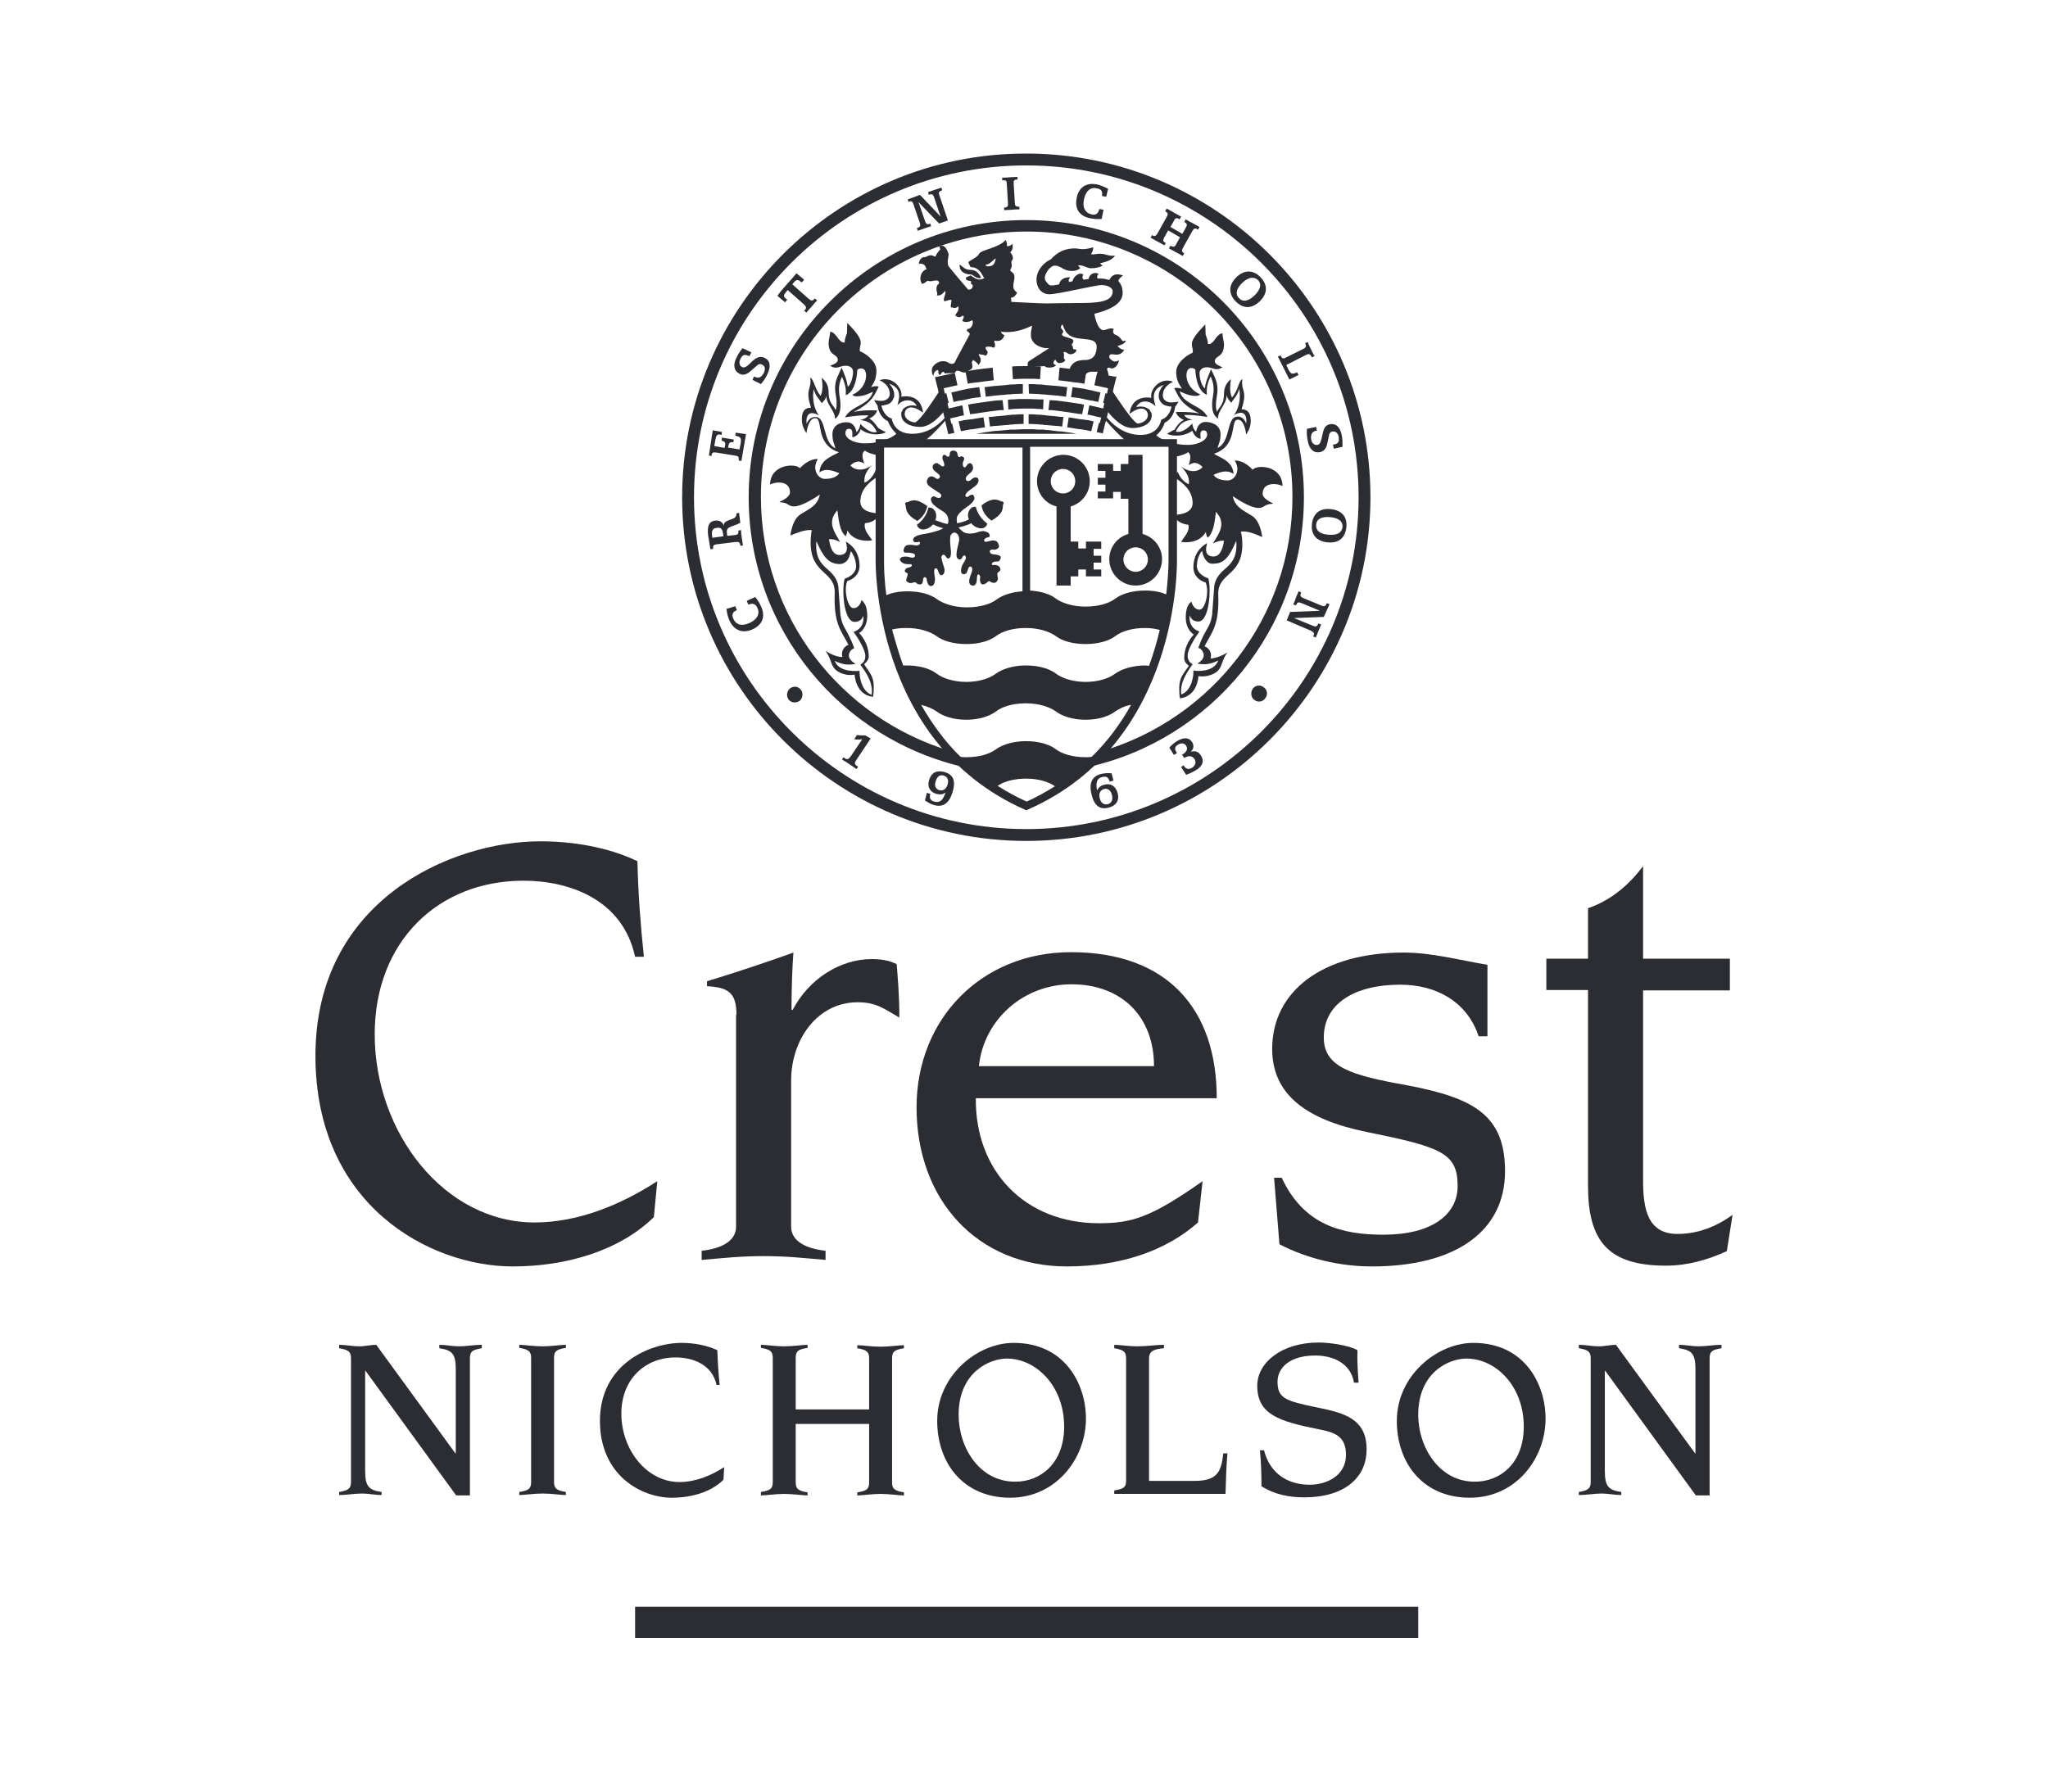 <?xml version="1.0" encoding="UTF-8"?> <svg xmlns="http://www.w3.org/2000/svg" xmlns:xlink="http://www.w3.org/1999/xlink" width="160px" height="140px" viewBox="0 0 160 140" version="1.1"><title>crest_nicholson</title><g id="crest_nicholson" stroke="none" stroke-width="1" fill="none" fill-rule="evenodd"><g id="crest-nicholson-vector-logo-2-(1)" transform="translate(24.644, 12)" fill="#2B2D32" fill-rule="nonzero"><g id="Group" transform="translate(0, 0)"><path d="M26.438,83.109 C23.78,85.708 19.657,86.963 15.415,86.963 C8.932,86.963 8.49063908e-15,82.183 8.49063908e-15,70.502 C8.49063908e-15,58.373 10.575,53.743 17.566,53.743 C20.105,53.743 22.853,54.191 25.154,55.296 C25.213,57.776 25.393,60.285 25.662,62.765 L24.974,62.765 C23.989,58.224 19.747,56.82 16.251,56.82 C9.619,56.82 4.63,61.54 4.63,68.829 C4.63,76.507 10.067,83.527 17.118,83.527 C20.553,83.527 23.899,82.123 26.707,80.301 L26.438,83.109 Z" id="Path"></path><path d="M32.891,67.306 C32.891,65.603 32.294,65.155 30.591,65.065 L30.591,64.677 C32.772,64.02 35.52,63.094 37.342,62.436 C37.253,63.542 37.193,65.244 37.193,66.917 L37.282,66.917 C38.567,64.468 41.017,62.944 43.466,62.944 C44.452,62.944 45.02,63.153 45.408,63.333 C45.498,64.438 45.617,65.782 45.617,67.515 C44.422,66.828 43.825,66.32 42.361,66.32 C39.224,66.32 37.163,69.218 37.163,72.444 L37.163,83.856 C37.163,85.051 38.448,85.588 39.852,85.738 L39.852,86.455 C38.149,86.305 36.804,86.156 35.012,86.156 C33.22,86.156 31.875,86.305 30.173,86.455 L30.173,85.738 C31.577,85.588 32.861,85.051 32.861,83.856 L32.861,67.306 L32.891,67.306 Z" id="Path"></path><path d="M51.831,71.309 C52.219,67.664 55.326,64.916 59.06,64.916 C63.004,64.916 65.513,67.455 65.513,71.309 L51.831,71.309 Z M70.413,73.788 C70.413,66.917 66.619,62.406 59.031,62.406 C52.04,62.406 46.962,67.604 46.962,74.535 C46.962,81.765 51.712,86.963 58.702,86.963 C63.004,86.963 66.529,85.678 68.949,83.527 L69.307,80.301 C65.274,83.139 63.781,83.587 61.211,83.587 C55.416,83.587 51.532,79.494 51.592,73.818 L70.413,73.818 L70.413,73.788 Z" id="Shape"></path><path d="M74.894,80.032 L75.491,80.032 C77.224,83.766 80.241,84.483 83.437,84.483 C87.231,84.483 89.233,82.9 89.233,80.689 C89.233,78.09 87.978,77.642 82.093,76.447 C77.403,75.491 74.744,73.519 74.744,69.965 C74.744,65.513 78.598,62.436 85.021,62.436 C87.202,62.436 89.412,63.034 91.563,63.392 L91.563,68.979 L90.876,68.979 C89.98,66.29 87.59,64.946 84.752,64.946 C81.167,64.946 78.777,66.439 78.777,69.068 C78.777,71.398 80.928,72.026 85.26,72.803 C90.488,73.788 92.937,75.133 92.937,79.524 C92.937,84.214 89.084,86.963 82.541,86.963 C80.062,86.963 77.493,86.365 75.312,85.23 L74.894,80.032 Z" id="Path"></path><path d="M96.164,62.914 L99.42,62.914 L99.42,58.971 C101.332,58.314 102.706,57.029 103.722,55.685 L103.722,62.914 L110.503,62.914 L110.503,65.394 L103.722,65.394 L103.722,80.241 C103.722,82.541 104.11,84.423 106.41,84.423 C107.964,84.423 109.398,83.886 110.712,82.93 L110.264,85.768 C108.77,86.455 107.157,86.903 105.514,86.903 C100.973,86.903 99.42,84.961 99.42,80.659 L99.42,65.364 L96.164,65.364 L96.164,62.914 Z" id="Path"></path><path d="M2.778,94.132 C2.778,93.625 2.569,93.475 1.852,93.356 L1.852,93.087 C2.36,93.087 2.898,93.206 3.406,93.206 C3.884,93.206 4.302,93.087 4.75,93.087 L10.934,101.571 L10.964,101.571 L10.964,94.999 C10.964,93.774 10.665,93.505 9.679,93.356 L9.679,93.087 C10.187,93.087 10.695,93.206 11.203,93.206 C11.8,93.206 12.398,93.087 12.995,93.087 L12.995,93.356 C12.278,93.475 12.069,93.595 12.069,94.132 L12.069,104.857 L10.994,104.857 L3.913,95.118 L3.884,95.118 L3.884,102.945 C3.884,104.17 4.182,104.439 5.168,104.588 L5.168,104.827 C4.66,104.827 4.152,104.708 3.645,104.708 C3.047,104.708 2.45,104.827 1.852,104.827 L1.852,104.588 C2.569,104.469 2.778,104.319 2.778,103.811 L2.778,94.132 Z" id="Path"></path><path d="M15.923,104.588 C16.64,104.469 16.849,104.349 16.849,103.811 L16.849,94.103 C16.849,93.595 16.64,93.445 15.923,93.326 L15.923,93.087 C16.311,93.087 17.058,93.206 17.745,93.206 C18.432,93.206 19.179,93.087 19.567,93.087 L19.567,93.326 C18.85,93.445 18.641,93.565 18.641,94.103 L18.641,103.811 C18.641,104.319 18.85,104.469 19.567,104.588 L19.567,104.827 C19.179,104.827 18.432,104.708 17.745,104.708 C17.058,104.708 16.311,104.827 15.923,104.827 L15.923,104.588 Z" id="Path"></path><path d="M31.875,103.632 C30.919,104.588 29.396,105.036 27.842,105.036 C25.482,105.036 22.226,103.304 22.226,99.032 C22.226,94.61 26.08,92.937 28.619,92.937 C29.545,92.937 30.561,93.117 31.397,93.505 C31.427,94.401 31.487,95.327 31.577,96.224 L31.338,96.224 C30.979,94.58 29.426,94.073 28.141,94.073 C25.721,94.073 23.899,95.805 23.899,98.464 C23.899,101.272 25.871,103.811 28.44,103.811 C29.695,103.811 30.919,103.304 31.935,102.646 L31.875,103.632 Z" id="Path"></path><path d="M34.803,104.588 C35.52,104.469 35.729,104.349 35.729,103.811 L35.729,94.103 C35.729,93.595 35.52,93.445 34.803,93.326 L34.803,93.087 C35.191,93.087 35.938,93.206 36.625,93.206 C37.312,93.206 38.059,93.087 38.448,93.087 L38.448,93.326 C37.731,93.445 37.521,93.565 37.521,94.103 L37.521,98.135 L43.257,98.135 L43.257,94.132 C43.257,93.625 43.048,93.475 42.331,93.356 L42.331,93.117 C42.72,93.117 43.466,93.236 44.153,93.236 C44.841,93.236 45.587,93.117 45.976,93.117 L45.976,93.356 C45.259,93.475 45.05,93.595 45.05,94.132 L45.05,103.841 C45.05,104.349 45.259,104.499 45.976,104.618 L45.976,104.857 C45.587,104.857 44.841,104.738 44.153,104.738 C43.466,104.738 42.72,104.857 42.331,104.857 L42.331,104.618 C43.048,104.499 43.257,104.379 43.257,103.841 L43.257,99.271 L37.521,99.271 L37.521,103.841 C37.521,104.349 37.731,104.499 38.448,104.618 L38.448,104.857 C38.059,104.857 37.312,104.738 36.625,104.738 C35.938,104.738 35.191,104.857 34.803,104.857 L34.803,104.588 Z" id="Path"></path><path d="M50.248,98.554 C50.248,95.208 52.697,94.162 54.012,94.162 C56.312,94.162 58.493,96.313 58.493,99.48 C58.493,102.378 56.611,103.782 54.699,103.782 C51.891,103.811 50.248,101.123 50.248,98.554 M48.575,99.032 C48.575,102.318 50.606,105.036 54.281,105.036 C57.866,105.036 60.196,101.959 60.196,98.852 C60.196,96.194 58.582,92.937 54.55,92.937 C51.712,92.937 48.575,95.477 48.575,99.032" id="Shape"></path><path d="M63.332,94.132 C63.332,93.625 63.123,93.475 62.406,93.356 L62.406,93.087 C62.795,93.087 63.542,93.206 64.229,93.206 C64.916,93.206 65.663,93.087 66.29,93.087 L66.29,93.356 C65.364,93.415 65.125,93.684 65.125,94.132 L65.125,103.722 L68.59,103.722 C70.263,103.722 70.771,103.244 70.92,101.571 L71.249,101.571 C71.159,102.617 71.129,103.692 71.1,104.738 L62.406,104.738 L62.406,104.469 C63.123,104.349 63.332,104.23 63.332,103.722 L63.332,94.132 L63.332,94.132 Z" id="Path"></path><path d="M74.117,101.362 C74.565,103.095 75.909,104.021 77.672,104.021 C79.016,104.021 80.51,103.304 80.51,101.69 C80.51,100.227 79.643,99.928 78.389,99.689 C75.252,99.062 73.579,98.524 73.579,96.283 C73.579,94.491 75.461,92.908 78.389,92.908 C79.166,92.908 80.749,93.117 81.406,93.505 C81.376,94.342 81.436,95.208 81.496,96.044 L81.137,96.044 C80.868,94.461 79.405,93.923 78.12,93.923 C76.148,93.923 75.162,94.849 75.162,95.985 C75.162,97.299 75.879,97.478 78.12,97.956 C80.39,98.404 82.123,98.852 82.123,101.272 C82.123,103.304 80.599,105.006 77.224,105.006 C76.089,105.006 74.953,104.797 73.908,104.14 C73.908,103.184 73.878,102.258 73.788,101.332 L74.117,101.332 L74.117,101.362 Z" id="Path"></path><path d="M86.156,98.554 C86.156,95.208 88.576,94.162 89.92,94.162 C92.22,94.162 94.401,96.313 94.401,99.48 C94.401,102.378 92.519,103.782 90.607,103.782 C87.829,103.811 86.156,101.123 86.156,98.554 M84.483,99.032 C84.483,102.318 86.514,105.036 90.189,105.036 C93.804,105.036 96.104,101.959 96.104,98.852 C96.104,96.194 94.491,92.937 90.458,92.937 C87.65,92.937 84.483,95.477 84.483,99.032" id="Shape"></path><path d="M99.629,94.132 C99.629,93.625 99.42,93.475 98.703,93.356 L98.703,93.087 C99.211,93.087 99.749,93.206 100.256,93.206 C100.734,93.206 101.153,93.087 101.601,93.087 L107.785,101.571 L107.814,101.571 L107.814,94.999 C107.814,93.774 107.516,93.505 106.53,93.356 L106.53,93.087 C107.038,93.087 107.546,93.206 108.053,93.206 C108.651,93.206 109.248,93.087 109.846,93.087 L109.846,93.356 C109.129,93.475 108.92,93.595 108.92,94.132 L108.92,104.857 L107.844,104.857 L100.764,95.118 L100.734,95.118 L100.734,102.945 C100.734,104.17 101.033,104.439 102.019,104.588 L102.019,104.827 C101.511,104.827 101.003,104.708 100.495,104.708 C99.898,104.708 99.3,104.827 98.703,104.827 L98.703,104.588 C99.42,104.469 99.629,104.319 99.629,103.811 L99.629,94.132 L99.629,94.132 Z" id="Path"></path><rect id="Rectangle" x="24.974" y="113.55" width="61.182" height="2.45"></rect><path d="M46.304,32.085 C46.513,32.085 46.663,32.085 46.573,32.234 C46.484,32.383 46.185,32.294 46.065,32.533 C45.946,32.772 46.304,32.712 46.274,32.891 C46.245,33.07 46.065,33.369 46.215,33.459 C46.364,33.548 46.454,33.608 46.723,33.518 C46.962,33.429 46.932,33.668 47.201,33.668 C47.44,33.698 47.44,33.459 47.469,33.369 C47.469,33.28 47.469,33.13 47.589,33.1 C47.738,33.1 47.768,33.28 47.768,33.339 C47.768,33.399 47.858,33.877 48.157,33.787 C48.455,33.698 48.396,33.13 48.396,33.13 C48.396,33.13 48.246,32.473 48.425,32.413 C48.605,32.353 48.694,32.742 48.694,32.742 C48.694,32.742 48.784,33.041 48.993,32.921 C49.202,32.802 49.142,32.443 49.142,32.443 C49.142,32.443 48.874,31.636 48.903,31.517 C48.933,31.397 49.053,31.248 49.202,31.427 C49.351,31.636 49.381,31.696 49.531,31.607 C49.68,31.517 49.65,31.069 49.65,31.069 C49.65,31.069 49.501,29.964 49.65,29.784 C49.8,29.605 49.919,29.575 50.068,29.665 C50.218,29.754 50.337,29.993 50.278,30.292 C50.218,30.621 49.949,31.397 50.158,31.636 C50.367,31.846 50.517,31.636 50.576,31.487 C50.636,31.368 50.756,31.397 50.785,31.457 C50.815,31.547 50.875,31.607 50.666,31.935 C50.427,32.264 50.367,32.742 50.517,32.831 C50.666,32.921 50.875,32.861 50.935,32.622 C50.995,32.413 51.054,32.204 51.234,32.294 C51.413,32.413 51.234,32.831 51.234,32.831 C51.234,32.831 50.875,33.578 51.234,33.728 C51.592,33.877 51.652,33.459 51.652,33.459 C51.652,33.459 51.682,33.28 51.682,33.16 C51.682,33.041 51.712,32.861 51.801,32.891 C51.921,32.921 51.951,33.041 51.921,33.16 C51.891,33.28 51.921,33.698 52.16,33.668 C52.399,33.638 52.458,33.489 52.578,33.429 C52.697,33.369 52.727,33.489 52.847,33.518 C52.966,33.548 53.116,33.578 53.205,33.459 C53.295,33.369 53.355,33.28 53.295,33.041 C53.235,32.802 53.265,32.772 53.384,32.682 C53.504,32.592 53.564,32.533 53.474,32.353 C53.384,32.174 53.175,32.144 53.026,32.144 C52.877,32.174 52.847,32.174 52.847,32.055 C52.847,31.935 53.056,31.875 53.175,31.875 C53.295,31.875 53.444,31.935 53.534,31.607 C53.623,31.278 52.847,31.368 52.757,31.248 C52.667,31.129 52.638,31.039 52.757,30.979 C52.877,30.89 52.996,31.009 53.205,30.919 C53.384,30.83 53.444,30.71 53.384,30.591 C53.355,30.471 53.265,30.203 52.906,30.232 C52.578,30.262 52.309,30.441 52.249,30.262 C52.189,30.083 52.488,29.993 52.518,29.993 C52.548,29.993 52.727,29.993 52.667,29.784 C52.608,29.575 52.339,29.545 52.279,29.515 C52.219,29.486 51.98,29.486 51.682,29.605 C51.413,29.695 50.845,29.784 50.546,29.515 C50.337,29.336 50.248,29.247 50.248,29.217 C50.487,29.157 50.875,29.067 51.234,28.888 C51.502,29.217 51.951,29.366 52.219,29.247 C52.399,29.157 52.458,29.037 52.488,28.918 C51.891,28.47 51.652,27.902 51.592,27.603 C51.473,27.603 51.323,27.603 51.204,27.723 C50.995,27.932 50.905,28.261 51.054,28.589 C50.696,28.769 50.337,28.858 50.128,28.888 C50.098,28.709 50.068,28.5 50.158,28.32 C50.337,27.962 50.995,27.544 50.995,27.544 C50.995,27.544 51.562,27.155 51.473,26.857 C51.383,26.528 51.204,26.677 51.084,26.737 C50.995,26.827 50.875,26.887 50.785,26.767 C50.726,26.677 50.935,26.438 50.935,26.438 C50.935,26.438 51.174,26.259 51.532,25.99 C51.891,25.721 51.801,25.423 51.771,25.393 C51.741,25.333 51.502,25.214 51.263,25.453 C51.024,25.692 50.845,25.572 50.815,25.482 C50.785,25.393 50.815,25.243 50.995,25.094 C51.174,24.945 51.473,24.736 51.353,24.407 C51.234,24.049 50.965,24.258 50.965,24.258 C50.965,24.258 50.875,24.407 50.815,24.467 C50.756,24.556 50.636,24.526 50.606,24.437 C50.576,24.377 50.546,24.198 50.606,24.078 C50.666,23.959 50.756,23.78 50.576,23.69 C50.397,23.6 50.397,23.72 50.337,23.72 C50.278,23.72 50.188,23.72 50.158,23.481 C50.128,23.212 49.859,23.212 49.859,23.212 C49.859,23.212 49.59,23.182 49.561,23.421 C49.561,23.421 49.561,23.69 49.441,23.69 C49.322,23.69 49.262,23.6 49.232,23.571 C49.172,23.541 49.083,23.511 49.023,23.6 C48.963,23.69 48.963,23.81 49.023,23.959 C49.083,24.108 49.202,24.347 49.083,24.437 C48.963,24.497 48.784,24.317 48.694,24.258 C48.635,24.198 48.455,24.138 48.336,24.258 C48.186,24.347 48.157,24.616 48.366,24.795 C48.575,24.975 48.903,25.154 48.754,25.333 C48.635,25.512 48.485,25.393 48.366,25.303 C48.246,25.214 48.007,25.184 47.888,25.333 C47.768,25.482 47.679,25.721 47.918,25.96 C48.186,26.17 48.754,26.528 48.754,26.528 C48.754,26.528 48.963,26.648 48.874,26.827 C48.754,27.006 48.485,26.857 48.485,26.857 C48.485,26.857 48.276,26.677 48.127,26.887 C47.977,27.066 48.246,27.394 48.246,27.394 C48.246,27.394 48.515,27.663 49.023,27.962 C49.531,28.261 49.471,28.769 49.411,28.918 C49.411,28.918 49.411,28.918 49.381,28.948 C49.172,28.918 48.814,28.798 48.425,28.649 C48.575,28.32 48.485,27.962 48.276,27.783 C48.157,27.663 48.007,27.663 47.888,27.663 C47.828,27.962 47.619,28.559 46.991,29.008 C47.021,29.127 47.081,29.247 47.26,29.336 C47.529,29.456 47.977,29.306 48.246,28.978 C48.545,29.127 48.814,29.217 49.053,29.276 C48.963,29.336 48.844,29.396 48.664,29.456 C48.127,29.635 47.619,29.725 47.38,29.754 C47.111,29.814 46.663,29.934 46.693,30.203 C46.723,30.471 47.081,30.352 47.081,30.352 C47.081,30.352 47.23,30.292 47.23,30.441 C47.23,30.591 46.991,30.621 46.991,30.621 C46.991,30.621 46.842,30.621 46.693,30.591 C46.543,30.561 46.155,30.531 46.035,30.74 C45.916,30.949 45.886,31.188 46.125,31.188 C46.364,31.188 46.872,31.188 46.842,31.427 C46.812,31.666 46.454,31.547 46.454,31.547 C46.454,31.547 45.767,31.338 45.647,31.726 C45.797,32.055 46.095,32.085 46.304,32.085" id="Path"></path><path d="M52.817,28.679 C53.086,28.53 53.534,28.231 53.653,27.872 C53.713,27.663 53.713,27.514 53.713,27.424 C53.743,27.394 53.803,27.335 53.743,27.245 C53.683,27.155 53.623,27.185 53.564,27.185 C53.474,27.126 53.355,27.066 53.116,27.036 C52.727,27.006 52.279,27.305 52.04,27.484 C52.07,27.783 52.249,28.291 52.817,28.679" id="Path"></path><path d="M46.185,27.902 C46.304,28.261 46.752,28.559 47.021,28.709 C47.589,28.32 47.768,27.783 47.798,27.544 C47.559,27.364 47.081,27.066 46.723,27.096 C46.513,27.126 46.364,27.185 46.274,27.245 C46.245,27.245 46.155,27.215 46.095,27.305 C46.035,27.394 46.095,27.454 46.125,27.484 C46.095,27.544 46.125,27.663 46.185,27.902" id="Path"></path><path d="M64.617,29.725 L64.617,23.541 L63.512,23.541 L63.512,24.258 L63.512,24.258 L62.914,24.258 L62.914,24.795 L62.317,24.795 L62.317,24.258 L61.122,24.258 L61.122,24.795 L61.122,24.795 L61.719,24.795 L61.719,25.333 L61.122,25.333 L61.122,25.333 L61.122,25.871 L61.122,25.871 L61.719,25.871 L61.719,26.409 L61.122,26.409 L61.122,26.409 L61.122,26.946 L62.317,26.946 L62.317,26.438 L62.914,26.438 L62.914,26.976 L63.512,26.976 L63.512,26.976 L63.512,29.725 C62.645,29.964 62.018,30.77 62.018,31.696 C62.018,32.831 62.944,33.757 64.079,33.757 C65.214,33.757 66.141,32.831 66.141,31.696 C66.141,30.74 65.483,29.964 64.617,29.725 M64.079,32.682 C63.542,32.682 63.123,32.234 63.123,31.726 C63.123,31.188 63.542,30.77 64.079,30.77 C64.617,30.77 65.035,31.188 65.035,31.726 C65.035,32.234 64.617,32.682 64.079,32.682" id="Shape"></path><path d="M60.196,30.86 L59.598,30.86 L59.598,30.322 L59.001,30.322 L59.001,30.322 L59.001,27.574 C59.867,27.335 60.494,26.528 60.494,25.602 C60.494,24.467 59.568,23.541 58.433,23.541 C57.298,23.541 56.372,24.467 56.372,25.602 C56.372,26.558 57.029,27.364 57.895,27.574 L57.895,33.757 L59.001,33.757 L59.001,33.041 L59.001,33.041 L59.598,33.041 L59.598,32.503 L60.196,32.503 L60.196,33.041 L61.391,33.041 L61.391,32.503 L61.391,32.503 L60.793,32.503 L60.793,31.965 L61.391,31.965 L61.391,31.965 L61.391,31.427 L61.391,31.427 L60.793,31.427 L60.793,30.89 L61.391,30.89 L61.391,30.89 L61.391,30.322 L60.196,30.322 L60.196,30.86 L60.196,30.86 Z M58.403,26.558 C57.866,26.558 57.447,26.14 57.447,25.602 C57.447,25.064 57.866,24.646 58.403,24.646 C58.941,24.646 59.359,25.064 59.359,25.602 C59.359,26.14 58.941,26.558 58.403,26.558" id="Shape"></path><path d="M67.306,31.696 L67.306,22.316 L66.977,22.316 L55.535,22.316 L55.296,22.316 L43.765,22.316 L43.765,31.696 C43.765,31.846 43.466,45.976 55.416,51.264 L55.535,51.323 L55.655,51.264 C67.634,46.006 67.306,31.846 67.306,31.696 M66.648,31.846 C66.648,32.204 66.619,33.13 66.469,34.445 C66.29,34.385 66.141,34.325 66.141,34.325 C65.752,34.206 65.304,34.146 64.826,34.146 C63.87,34.146 63.004,34.385 62.496,34.773 C61.988,35.162 61.152,35.401 60.166,35.401 C59.18,35.401 58.343,35.132 57.836,34.773 C57.388,34.415 56.671,34.206 55.834,34.146 L55.834,22.913 L66.648,22.913 L66.648,31.666 L66.648,31.846 M64.826,40.001 C63.87,40.001 63.004,40.27 62.496,40.628 C61.988,41.017 61.152,41.286 60.166,41.286 C59.21,41.286 58.343,41.017 57.836,40.628 C57.328,40.24 56.491,40.001 55.505,40.001 C54.52,40.001 53.683,40.27 53.175,40.628 C52.667,41.017 51.831,41.286 50.845,41.286 C49.889,41.286 49.023,41.017 48.515,40.628 C48.007,40.24 47.171,40.001 46.185,40.001 C46.095,40.001 46.006,40.001 45.916,40.001 C45.558,39.015 45.289,38.059 45.05,37.193 C45.408,37.103 45.767,37.073 46.185,37.073 C47.171,37.073 48.007,37.342 48.515,37.701 C49.023,38.089 49.859,38.328 50.845,38.328 C51.831,38.328 52.667,38.089 53.175,37.701 C53.683,37.312 54.52,37.073 55.505,37.073 C56.491,37.073 57.328,37.342 57.836,37.701 C58.343,38.089 59.18,38.328 60.166,38.328 C61.152,38.328 61.988,38.089 62.496,37.701 C63.004,37.312 63.84,37.073 64.826,37.073 C65.244,37.073 65.603,37.133 65.961,37.223 C65.752,38.119 65.483,39.045 65.125,40.031 C65.035,40.031 64.946,40.001 64.826,40.001 M44.422,31.726 L44.422,22.973 L55.237,22.973 L55.237,34.206 C54.4,34.265 53.683,34.504 53.235,34.833 C52.727,35.221 51.891,35.46 50.905,35.46 C49.919,35.46 49.083,35.191 48.575,34.833 C48.067,34.445 47.23,34.206 46.245,34.206 C45.767,34.206 45.319,34.265 44.93,34.385 C44.93,34.385 44.781,34.445 44.602,34.504 C44.422,33.16 44.422,32.234 44.422,31.905 C44.422,31.756 44.422,31.726 44.422,31.726 M55.565,50.636 C54.759,50.278 54.012,49.859 53.295,49.411 C53.803,49.053 54.609,48.844 55.535,48.844 C56.461,48.844 57.268,49.083 57.776,49.441 C57.089,49.859 56.372,50.278 55.565,50.636 M60.644,47.141 C60.494,47.171 60.345,47.171 60.166,47.171 C59.21,47.171 58.343,46.932 57.836,46.543 C57.328,46.155 56.491,45.916 55.505,45.916 C54.52,45.916 53.683,46.185 53.175,46.543 C52.667,46.932 51.831,47.171 50.845,47.171 C50.726,47.171 50.546,47.171 50.397,47.141 C49.112,45.886 48.127,44.482 47.32,43.078 C47.798,43.198 48.216,43.377 48.515,43.586 C49.023,43.974 49.859,44.243 50.845,44.243 C51.831,44.243 52.667,43.974 53.175,43.586 C53.683,43.198 54.52,42.959 55.505,42.959 C56.491,42.959 57.328,43.227 57.836,43.586 C58.343,43.974 59.18,44.243 60.166,44.243 C61.152,44.243 61.988,43.974 62.496,43.586 C62.795,43.377 63.213,43.168 63.721,43.078 C62.944,44.482 61.928,45.886 60.644,47.141" id="Shape"></path><path d="M49.411,20.673 L49.351,20.434 C48.963,20.942 48.037,21.898 46.633,21.898 C45.468,21.898 45.109,21.181 45.02,20.703 C44.572,20.583 44.303,20.105 44.213,19.687 C44.363,19.687 44.482,19.657 44.572,19.627 C44.99,19.567 45.139,19.209 45.199,19.03 C45.319,18.552 44.93,18.074 44.811,17.984 C45.976,18.343 45.528,19.358 45.468,19.657 C45.886,19.239 46.215,19.269 46.454,19.299 C46.752,19.358 46.932,19.627 46.962,19.687 C46.962,19.687 46.962,19.687 46.962,19.717 C46.962,19.717 46.394,19.567 46.035,19.866 C46.006,19.896 45.976,19.896 45.946,19.926 C45.946,19.926 45.916,19.956 45.916,19.956 C45.886,20.016 45.856,20.045 45.826,20.135 C45.826,20.135 45.826,20.165 45.797,20.165 L45.797,20.165 C45.767,20.225 45.767,20.314 45.767,20.374 C45.767,21.031 46.484,21.36 47.23,21.36 C48.007,21.36 48.664,20.673 49.202,20.045 L49.202,20.016 L48.814,18.462 C48.276,19.269 47.32,20.762 46.872,21.001 C46.663,21.031 46.035,20.822 46.035,20.344 C46.035,20.045 46.245,19.836 46.543,19.836 C46.962,19.836 47.469,20.255 47.469,20.255 C47.32,18.821 46.095,18.94 45.767,19 C45.916,18.372 45.08,17.327 44.064,17.715 C44.064,17.715 44.87,18.014 44.87,18.791 C44.87,19.03 44.661,19.328 44.183,19.328 C44.034,19.328 43.885,19.299 43.646,19.269 C43.735,19.448 43.795,19.508 43.914,19.687 C43.974,20.225 44.273,20.703 44.721,20.912 C44.96,21.509 45.319,21.808 45.378,21.898 C45.229,22.047 44.841,22.286 44.303,22.435 L43.855,22.555 C43.586,22.615 43.257,22.644 42.929,22.644 C41.973,22.644 41.405,22.226 41.405,21.868 C41.405,21.569 41.554,21.509 41.674,21.509 C42.062,21.509 41.913,21.957 41.943,22.166 C42.271,22.137 42.51,21.838 42.6,21.539 C43.078,21.957 43.974,22.077 44.572,21.778 C44.363,21.659 44.153,21.569 43.974,21.449 C43.795,21.21 43.556,20.852 43.257,20.703 C43.556,20.583 43.795,20.374 43.885,20.075 C43.466,20.045 42.72,20.045 42.032,20.195 C43.616,19.418 43.705,18.731 44.004,18.223 C43.825,18.133 43.586,18.193 43.407,18.253 C43.675,17.865 43.825,17.536 43.825,16.939 C43.825,16.192 42.929,15.594 42.54,15.445 C42.481,15.176 42.6,15.086 42.6,14.758 C42.6,14.28 41.883,13.593 41.554,13.234 C41.554,13.234 41.525,13.742 41.525,14.041 C41.435,14.28 41.345,14.489 41.345,14.758 C41.345,14.758 41.136,14.877 40.778,14.369 C40.479,13.951 40.359,13.951 40.21,13.921 C40.21,14.19 40.091,14.549 40.091,14.788 C40.091,15.863 40.808,15.624 40.808,16.132 C40.808,16.371 40.419,16.49 40.21,16.58 C40.359,16.67 40.479,16.729 40.658,16.729 C40.927,16.729 41.047,16.58 41.465,16.58 C41.764,16.58 42.003,16.789 42.003,17.028 C42.003,17.566 41.764,18.133 41.584,18.223 C41.525,17.685 41.315,17.237 41.106,16.729 C40.927,17.178 40.598,17.656 40.598,18.283 C40.598,18.85 40.718,18.94 40.718,19.567 C40.718,19.806 40.688,19.986 40.628,20.045 C40.539,19.717 40.091,19.538 40.091,18.671 C40.091,18.014 39.792,17.745 39.553,17.506 C39.613,17.984 39.672,18.522 39.463,18.94 C38.985,18.343 38.955,17.656 38.657,17.506 C38.746,18.193 38.507,18.313 38.507,18.85 C38.507,19.149 38.597,19.448 38.716,19.866 C38.597,19.866 37.999,19.806 37.999,20.762 C37.999,21.33 38.238,21.629 38.358,21.838 C38.388,21.629 38.537,20.673 39.045,20.673 C39.583,20.673 39.194,21.987 40.061,22.854 C40.389,23.182 40.778,23.302 40.897,23.332 C40.539,23.6 39.433,23.839 39.374,24.915 C39.911,24.526 40.509,24.825 40.927,24.975 C40.867,25.094 40.569,25.423 39.822,25.423 C39.344,25.423 39.045,24.975 39.045,24.526 C39.045,24.228 39.194,23.959 39.254,23.869 C39.254,23.869 38.597,23.78 37.85,24.586 C37.492,24.168 35.52,24.287 35.52,25.871 C35.819,25.662 37.073,25.482 37.073,26.468 C37.073,26.797 36.595,27.066 36.267,27.215 L36.267,27.245 C37.014,27.275 36.894,27.574 37.402,27.574 C37.88,27.574 38.746,27.096 39.404,26.648 C39.224,27.693 38.119,27.932 37.701,28.35 C37.342,28.709 37.163,29.366 37.103,29.844 C37.551,29.665 38.238,29.366 38.776,29.426 C38.716,29.665 38.687,30.143 38.687,30.412 C38.687,32.921 40.628,32.592 40.569,34.355 C40.479,36.775 41.076,37.283 41.644,38.388 C41.256,38.507 41.047,38.985 41.166,39.314 L41.136,39.344 C40.658,39.314 40.24,39.105 39.852,38.866 C40.3,39.463 40.24,39.941 40.598,40.3 C40.897,40.599 41.525,40.838 42.122,40.718 C42.122,40.718 42.182,42.301 43.556,42.451 C43.616,42.212 43.616,41.913 43.616,41.614 C43.616,40.808 43.197,40.449 42.869,39.911 C43.018,39.762 43.227,39.553 43.227,39.314 C43.227,38.567 42.929,37.97 42.481,37.462 C42.54,37.432 43.108,37.073 43.108,36.118 C43.108,35.46 42.929,35.102 42.66,34.893 C42.66,34.893 42.54,35.52 42.032,35.52 C41.674,35.52 41.435,34.684 41.435,34.086 C41.435,33.638 41.554,33.399 41.554,33.399 C42.003,33.28 42.51,32.891 42.51,32.204 C42.51,31.457 42.182,30.74 41.435,30.322 C41.465,30.471 41.793,31.368 40.927,31.368 C40.33,31.368 40.18,30.531 40.12,30.143 C40.12,30.143 40.419,30.053 40.987,30.352 C40.808,29.993 40.359,29.396 40.359,28.858 C40.359,28.5 40.449,28.261 40.778,27.872 C40.867,28.5 40.927,29.515 41.435,29.904 C41.495,29.754 41.554,29.605 41.554,29.426 C41.584,29.486 41.973,30.412 43.496,30.232 C43.257,29.814 42.809,29.456 42.929,28.888 C43.257,28.858 43.646,28.739 43.944,28.41 L43.944,28.111 C43.526,28.081 42.57,27.992 42.57,27.185 C42.57,26.199 43.377,25.572 43.944,25.243 L43.944,25.034 C43.885,24.915 43.825,24.795 43.765,24.736 C43.616,25.124 43.317,25.542 42.899,25.721 C42.779,24.945 43.466,24.377 43.526,24.317 L43.526,24.317 C43.138,24.646 42.331,24.945 41.793,24.377 C42.361,23.81 42.809,24.198 42.869,24.228 C42.809,23.929 42.57,23.451 42.929,23.212 C43.018,23.302 43.377,23.481 43.944,23.571 L44.243,22.555 L45.856,22.585 L47.738,22.346 C48.246,21.927 48.784,21.36 49.411,20.643 L49.411,20.673 Z M40.688,32.055 C41.076,32.114 41.256,32.055 41.495,31.846 C41.644,31.696 41.764,31.397 41.823,31.069 C42.122,31.397 42.242,32.025 42.242,32.234 C42.242,32.951 41.375,33.22 41.345,33.22 C41.106,34.026 41.256,36.595 42.122,36.595 C42.66,36.595 42.779,36.177 42.809,36.118 C42.899,37.193 42.032,37.372 42.032,37.372 C42.391,37.85 42.929,38.746 42.958,39.195 C42.988,39.702 42.69,39.852 42.57,39.941 C43.616,41.316 43.466,41.943 43.466,42.301 C42.63,42.003 42.481,40.808 42.51,40.419 C42.51,40.419 40.927,40.628 40.569,39.643 C41.136,39.911 41.525,40.001 42.212,39.882 C42.212,39.882 41.674,39.613 41.674,39.224 C41.674,38.956 41.883,38.717 42.092,38.657 C41.973,38.268 41.764,37.85 41.554,37.432 C41.256,36.894 41.136,36.775 41.017,36.058 L40.867,34.056 C40.867,33.399 40.509,32.921 40.061,32.533 C39.583,32.114 39.015,31.636 39.135,30.292 C39.433,30.919 39.822,31.935 40.688,32.055 M40.389,21.927 C40.389,22.465 40.509,22.615 40.628,23.033 C39.583,22.555 39.971,20.583 39.045,20.583 C38.537,20.583 38.358,21.121 38.388,21.151 C38.328,20.882 38.328,20.284 38.806,20.284 C38.985,20.284 39.254,20.404 39.344,20.464 C39.344,20.464 38.716,19.777 38.926,18.402 C39.075,18.97 39.344,19.149 39.553,19.508 C39.732,19.328 39.911,19.149 39.911,18.88 C39.911,19.657 40.569,20.016 40.598,20.733 C41.017,20.434 41.017,19.866 41.017,19.597 C41.017,18.94 40.688,18.402 41.136,17.446 L41.136,17.446 C41.554,18.343 41.405,18.701 41.435,18.88 C42.301,18.552 42.331,16.909 42.331,16.909 C42.421,16.819 42.54,16.789 42.66,16.789 C43.227,16.789 43.227,18.283 41.943,18.85 C42.032,18.94 42.122,18.97 42.271,18.97 C42.899,18.97 43.347,18.701 43.556,18.611 C43.257,19.687 41.853,19.687 41.375,20.613 C42.63,20.404 43.197,20.464 43.197,20.464 C43.048,20.673 42.749,20.792 42.54,20.822 C42.54,20.822 42.988,20.852 43.317,21.061 C43.646,21.27 43.855,21.748 43.855,21.748 C43.317,21.957 42.57,21.121 42.57,21.121 C42.54,21.39 42.451,21.599 42.271,21.778 C42.212,21.449 42.032,21.001 41.525,21.001 C41.256,20.972 40.389,21.091 40.389,21.927" id="Shape"></path><path d="M61.659,20.762 C62.287,21.479 62.825,22.047 63.332,22.465 L65.214,22.704 L66.858,22.674 L67.156,23.69 C67.724,23.6 68.082,23.421 68.172,23.332 C68.501,23.571 68.291,24.049 68.232,24.347 C68.291,24.317 68.74,23.899 69.307,24.497 C68.799,25.064 67.993,24.765 67.604,24.437 L67.604,24.437 C67.664,24.526 68.351,25.064 68.232,25.841 C67.813,25.662 67.515,25.273 67.365,24.855 C67.306,24.945 67.246,25.064 67.186,25.154 L67.186,25.363 C67.724,25.692 68.53,26.319 68.53,27.305 C68.53,28.081 67.604,28.201 67.186,28.231 L67.186,28.53 C67.455,28.828 67.873,28.978 68.202,29.008 C68.321,29.575 67.843,29.934 67.634,30.352 C69.158,30.531 69.546,29.575 69.576,29.545 C69.546,29.725 69.636,29.844 69.696,30.023 C70.203,29.635 70.263,28.619 70.353,27.992 C70.651,28.35 70.771,28.589 70.771,28.978 C70.771,29.515 70.323,30.113 70.114,30.471 C70.681,30.173 70.98,30.262 70.98,30.262 C70.92,30.68 70.741,31.487 70.174,31.487 C69.307,31.487 69.636,30.591 69.666,30.441 C68.919,30.86 68.59,31.547 68.59,32.324 C68.59,33.011 69.098,33.399 69.546,33.518 C69.546,33.518 69.666,33.757 69.666,34.206 C69.666,34.803 69.427,35.64 69.068,35.64 C68.56,35.64 68.441,35.012 68.441,35.012 C68.172,35.191 67.993,35.58 67.993,36.237 C67.993,37.193 68.56,37.551 68.62,37.581 C68.172,38.089 67.873,38.687 67.873,39.434 C67.873,39.702 68.052,39.882 68.232,40.031 C67.873,40.569 67.485,40.927 67.485,41.734 C67.485,42.033 67.485,42.301 67.545,42.57 C68.949,42.391 68.979,40.838 68.979,40.838 C69.576,40.927 70.203,40.718 70.502,40.419 C70.861,40.061 70.801,39.583 71.249,38.985 C70.861,39.224 70.442,39.404 69.964,39.463 L69.935,39.434 C70.054,39.075 69.845,38.627 69.457,38.507 C70.024,37.402 70.622,36.894 70.532,34.474 C70.472,32.712 72.414,33.07 72.414,30.531 C72.414,30.262 72.384,29.814 72.295,29.545 C72.862,29.456 73.519,29.784 73.967,29.964 C73.908,29.486 73.728,28.828 73.37,28.47 C72.952,28.052 71.846,27.813 71.667,26.767 C72.295,27.215 73.161,27.693 73.669,27.693 C74.177,27.693 74.057,27.394 74.804,27.364 L74.804,27.335 C74.505,27.185 73.997,26.916 73.997,26.588 C73.997,25.602 75.252,25.781 75.551,25.99 C75.551,24.407 73.609,24.258 73.221,24.706 C72.474,23.899 71.817,23.989 71.817,23.989 C71.876,24.078 72.026,24.347 72.026,24.646 C72.026,25.094 71.727,25.542 71.249,25.542 C70.502,25.542 70.203,25.214 70.174,25.094 C70.562,24.945 71.159,24.646 71.727,25.034 C71.667,23.959 70.562,23.75 70.203,23.451 C70.323,23.421 70.681,23.302 71.04,22.973 C71.906,22.107 71.548,20.792 72.056,20.792 C72.563,20.792 72.683,21.748 72.713,21.957 C72.832,21.748 73.071,21.449 73.071,20.882 C73.071,19.956 72.474,19.986 72.354,19.986 C72.474,19.567 72.563,19.269 72.563,18.97 C72.563,18.402 72.324,18.313 72.414,17.626 C72.115,17.775 72.115,18.462 71.607,19.06 C71.398,18.641 71.458,18.104 71.518,17.626 C71.249,17.865 70.98,18.163 70.98,18.791 C70.98,19.657 70.562,19.836 70.442,20.165 C70.383,20.075 70.353,19.926 70.353,19.687 C70.353,19.06 70.472,18.97 70.472,18.402 C70.472,17.775 70.174,17.297 69.964,16.849 C69.785,17.327 69.546,17.805 69.486,18.343 C69.307,18.253 69.068,17.685 69.068,17.148 C69.068,16.909 69.307,16.7 69.606,16.7 C69.994,16.7 70.144,16.849 70.413,16.849 C70.592,16.849 70.711,16.789 70.861,16.7 C70.651,16.61 70.263,16.461 70.263,16.251 C70.263,15.744 70.98,15.983 70.98,14.907 C70.98,14.698 70.861,14.31 70.861,14.041 C70.741,14.071 70.592,14.071 70.293,14.489 C69.964,14.997 69.725,14.877 69.725,14.877 C69.725,14.608 69.636,14.399 69.546,14.16 C69.546,13.862 69.516,13.354 69.516,13.354 C69.188,13.712 68.471,14.399 68.471,14.877 C68.471,15.206 68.59,15.295 68.53,15.564 C68.142,15.714 67.246,16.311 67.246,17.058 C67.246,17.656 67.425,17.954 67.694,18.372 C67.515,18.343 67.276,18.253 67.097,18.343 C67.395,18.85 67.485,19.538 69.068,20.314 C68.351,20.165 67.634,20.195 67.216,20.195 C67.306,20.494 67.574,20.703 67.843,20.822 C67.515,20.972 67.276,21.3 67.126,21.569 C66.917,21.659 66.738,21.778 66.529,21.898 C67.097,22.166 68.023,22.047 68.501,21.659 C68.62,21.957 68.829,22.256 69.158,22.286 C69.158,22.047 69.038,21.629 69.397,21.629 C69.516,21.629 69.666,21.688 69.666,21.987 C69.666,22.316 69.098,22.764 68.142,22.764 C67.813,22.764 67.515,22.734 67.216,22.674 L66.768,22.555 C66.23,22.405 65.842,22.166 65.692,22.017 C65.782,21.927 66.141,21.659 66.35,21.031 C66.798,20.822 67.097,20.344 67.156,19.806 C67.276,19.627 67.336,19.567 67.425,19.388 C67.216,19.418 67.037,19.448 66.887,19.448 C66.409,19.448 66.2,19.179 66.2,18.91 C66.2,18.133 67.007,17.835 67.007,17.835 C65.991,17.417 65.155,18.462 65.304,19.089 C64.975,19.03 63.751,18.94 63.601,20.344 C63.601,20.344 64.109,19.926 64.527,19.926 C64.826,19.926 65.035,20.165 65.035,20.434 C65.035,20.912 64.408,21.121 64.199,21.091 C63.781,20.852 62.795,19.358 62.257,18.552 L61.869,20.105 L61.869,20.135 C62.376,20.762 63.064,21.449 63.84,21.449 C64.587,21.449 65.334,21.121 65.334,20.464 C65.334,20.374 65.334,20.314 65.304,20.255 L65.304,20.255 C65.304,20.225 65.304,20.225 65.274,20.225 C65.244,20.165 65.214,20.105 65.185,20.045 C65.185,20.045 65.155,20.016 65.155,20.016 C65.125,19.986 65.095,19.956 65.065,19.956 C64.707,19.657 64.139,19.806 64.139,19.806 C64.139,19.806 64.139,19.777 64.139,19.777 C64.169,19.717 64.348,19.448 64.647,19.388 C64.856,19.358 65.185,19.328 65.633,19.747 C65.573,19.448 65.125,18.432 66.29,18.074 C66.17,18.163 65.782,18.641 65.902,19.119 C65.931,19.269 66.111,19.657 66.529,19.717 C66.648,19.747 66.768,19.777 66.887,19.777 C66.798,20.195 66.529,20.673 66.081,20.792 C65.991,21.27 65.603,21.987 64.468,21.987 C63.064,21.987 62.137,21.031 61.749,20.523 L61.689,20.762 L61.659,20.762 Z M71.936,30.262 C72.056,31.607 71.488,32.085 71.01,32.503 C70.562,32.891 70.203,33.369 70.203,34.026 L70.054,36.028 C69.935,36.745 69.815,36.864 69.516,37.402 C69.277,37.82 69.098,38.268 68.979,38.627 C69.188,38.687 69.397,38.926 69.397,39.195 C69.397,39.613 68.889,39.852 68.889,39.852 C69.576,39.971 69.964,39.882 70.532,39.613 C70.174,40.628 68.62,40.419 68.59,40.389 C68.62,40.778 68.471,41.973 67.634,42.272 C67.634,41.943 67.485,41.316 68.53,39.911 C68.411,39.822 68.112,39.672 68.142,39.165 C68.172,38.717 68.71,37.82 69.068,37.342 C69.068,37.342 68.202,37.163 68.291,36.088 C68.321,36.147 68.441,36.566 68.979,36.566 C69.845,36.566 69.994,33.996 69.755,33.19 C69.725,33.19 68.859,32.921 68.859,32.204 C68.859,31.995 68.949,31.368 69.277,31.039 C69.307,31.368 69.457,31.666 69.606,31.816 C69.815,32.055 69.994,32.085 70.413,32.025 C71.249,31.935 71.637,30.919 71.936,30.262 M69.546,20.972 C69.038,20.972 68.859,21.42 68.799,21.748 C68.62,21.569 68.53,21.36 68.501,21.091 C68.501,21.091 67.784,21.927 67.216,21.718 C67.216,21.718 67.425,21.24 67.754,21.031 C68.082,20.822 68.53,20.792 68.53,20.792 C68.321,20.762 67.993,20.673 67.873,20.434 C67.873,20.434 68.411,20.374 69.696,20.583 C69.218,19.627 67.843,19.657 67.515,18.582 C67.754,18.671 68.202,18.94 68.799,18.94 C68.949,18.94 69.038,18.88 69.128,18.821 C67.843,18.283 67.843,16.759 68.411,16.759 C68.53,16.759 68.65,16.789 68.74,16.879 C68.74,16.879 68.769,18.522 69.636,18.85 C69.666,18.671 69.516,18.283 69.935,17.417 L69.935,17.417 C70.383,18.372 70.054,18.94 70.054,19.567 C70.054,19.866 70.054,20.404 70.502,20.703 C70.532,19.986 71.189,19.627 71.189,18.85 C71.219,19.119 71.398,19.299 71.548,19.478 C71.757,19.119 72.026,18.94 72.175,18.372 C72.384,19.717 71.757,20.434 71.757,20.434 C71.846,20.374 72.115,20.255 72.295,20.255 C72.773,20.255 72.743,20.882 72.713,21.121 C72.713,21.091 72.563,20.553 72.056,20.553 C71.129,20.553 71.548,22.525 70.472,23.003 C70.592,22.615 70.711,22.465 70.711,21.898 C70.681,21.091 69.815,20.972 69.546,20.972" id="Shape"></path><path d="M52.906,16.729 C52.638,16.759 52.369,16.789 52.1,16.819 C51.951,16.849 51.831,16.849 51.682,16.879 C51.383,16.909 51.084,16.968 50.785,17.028 L50.965,17.984 C51.234,17.924 51.532,17.895 51.831,17.865 C51.98,17.835 52.1,17.835 52.249,17.805 C52.488,17.775 52.757,17.745 52.996,17.715 L52.906,16.729 Z" id="Path"></path><path d="M55.715,16.61 C55.655,16.61 55.595,16.61 55.535,16.61 C55.446,16.61 55.356,16.61 55.296,16.61 C54.998,16.61 54.699,16.61 54.43,16.64 L54.49,17.626 C54.759,17.626 55.057,17.596 55.326,17.596 C55.416,17.596 55.476,17.596 55.565,17.596 C55.625,17.596 55.685,17.596 55.744,17.596 C56.043,17.596 56.312,17.596 56.611,17.626 L56.671,16.64 C56.342,16.61 56.043,16.61 55.715,16.61" id="Path"></path><path d="M55.296,18.014 C55.028,18.014 54.759,18.014 54.49,18.044 C54.34,18.044 54.221,18.044 54.072,18.074 C53.982,18.074 53.892,18.104 53.803,18.104 C53.564,18.133 53.295,18.133 53.026,18.163 C52.787,18.193 52.518,18.223 52.279,18.253 L52.369,19 C52.608,18.97 52.847,18.94 53.086,18.91 C53.325,18.88 53.594,18.88 53.833,18.85 C53.922,18.85 54.012,18.821 54.072,18.821 C54.221,18.821 54.34,18.821 54.49,18.791 C54.759,18.791 55.028,18.761 55.266,18.761 L55.266,18.014 L55.296,18.014 Z" id="Path"></path><path d="M55.326,20.374 C55.087,20.374 54.848,20.374 54.609,20.404 C54.46,20.404 54.34,20.404 54.191,20.434 C54.101,20.434 54.042,20.434 53.952,20.464 C53.713,20.494 53.474,20.494 53.265,20.523 C53.056,20.553 52.817,20.583 52.608,20.583 L52.697,21.33 C52.906,21.3 53.116,21.27 53.325,21.27 C53.534,21.24 53.773,21.24 54.012,21.21 C54.072,21.21 54.161,21.21 54.221,21.181 C54.37,21.181 54.49,21.181 54.639,21.151 C54.878,21.151 55.087,21.121 55.326,21.121 L55.326,20.374 Z" id="Path"></path><path d="M52.189,20.613 C51.951,20.643 51.682,20.703 51.443,20.733 C51.353,20.762 51.293,20.762 51.204,20.762 C51.054,20.792 50.935,20.792 50.785,20.822 C50.785,20.822 50.756,20.822 50.726,20.822 C50.576,20.852 50.457,20.882 50.307,20.912 C50.278,20.912 50.248,20.912 50.248,20.942 L50.427,21.688 C50.457,21.688 50.457,21.688 50.487,21.688 C50.636,21.659 50.756,21.629 50.905,21.599 C50.905,21.599 50.935,21.599 50.935,21.599 C51.084,21.569 51.204,21.539 51.353,21.539 C51.413,21.539 51.502,21.509 51.562,21.509 C51.801,21.479 52.04,21.42 52.309,21.39 L52.189,20.613 Z" id="Path"></path><path d="M51.861,18.253 C51.562,18.283 51.293,18.343 50.995,18.372 C50.905,18.402 50.815,18.402 50.726,18.432 C50.576,18.462 50.457,18.492 50.307,18.522 C50.278,18.522 50.248,18.522 50.218,18.552 C50.068,18.582 49.949,18.611 49.8,18.641 C49.77,18.641 49.71,18.671 49.68,18.671 L49.859,19.418 C49.889,19.418 49.919,19.388 49.949,19.388 C50.098,19.358 50.218,19.328 50.367,19.299 C50.397,19.299 50.427,19.299 50.457,19.299 C50.606,19.269 50.726,19.239 50.875,19.209 C50.965,19.179 51.054,19.179 51.144,19.149 C51.413,19.089 51.682,19.06 51.98,19.03 L51.861,18.253 Z" id="Path"></path><path d="M56.521,19.209 C56.252,19.209 55.983,19.179 55.715,19.179 C55.655,19.179 55.595,19.179 55.535,19.179 C55.446,19.179 55.386,19.179 55.296,19.179 C55.028,19.179 54.789,19.179 54.52,19.209 C54.37,19.209 54.251,19.209 54.101,19.239 L54.131,19.986 C54.281,19.986 54.4,19.986 54.55,19.956 C54.789,19.956 55.028,19.926 55.266,19.926 C55.356,19.926 55.416,19.926 55.505,19.926 C55.565,19.926 55.625,19.926 55.685,19.926 C55.924,19.926 56.193,19.926 56.432,19.956 C56.581,19.956 56.7,19.956 56.85,19.986 L56.88,19.209 C56.82,19.209 56.671,19.209 56.521,19.209" id="Path"></path><path d="M50.546,19.687 C50.517,19.687 50.487,19.687 50.487,19.687 C50.337,19.717 50.218,19.747 50.068,19.777 C50.039,19.777 50.009,19.806 49.979,19.806 C49.829,19.836 49.71,19.866 49.561,19.896 C49.531,19.896 49.501,19.896 49.471,19.926 L49.381,19.508 C49.411,19.508 49.441,19.478 49.471,19.478 L49.292,18.731 C49.262,18.731 49.202,18.761 49.172,18.761 L49.083,18.343 C49.112,18.343 49.172,18.313 49.202,18.313 C49.351,18.283 49.471,18.253 49.62,18.223 C49.65,18.223 49.71,18.193 49.74,18.193 C49.889,18.163 50.009,18.133 50.158,18.104 L49.949,17.148 C49.8,17.178 49.68,17.207 49.531,17.237 C49.471,17.237 49.441,17.267 49.381,17.267 C49.232,17.297 49.112,17.327 48.963,17.357 C48.903,17.357 48.874,17.387 48.814,17.387 C48.664,17.417 48.545,17.446 48.396,17.476 L48.635,18.432 L48.724,18.85 L48.903,19.597 L48.993,20.016 L49.172,20.762 L49.262,21.181 L49.441,21.927 C49.561,21.898 49.71,21.868 49.859,21.838 C49.889,21.838 49.889,21.838 49.919,21.838 L49.74,21.091 C49.71,21.091 49.68,21.091 49.68,21.121 L49.59,20.703 C49.62,20.703 49.65,20.703 49.68,20.673 C49.829,20.643 49.949,20.613 50.098,20.583 C50.128,20.583 50.158,20.583 50.188,20.553 C50.337,20.523 50.457,20.494 50.606,20.464 C50.636,20.464 50.636,20.464 50.666,20.464 L50.546,19.687 Z" id="Path"></path><path d="M53.683,19.269 C53.504,19.269 53.325,19.299 53.145,19.299 C52.906,19.328 52.667,19.358 52.458,19.388 C52.309,19.418 52.189,19.418 52.04,19.448 C51.771,19.478 51.502,19.538 51.234,19.567 C51.144,19.597 51.084,19.597 50.995,19.627 L51.144,20.374 C51.234,20.344 51.293,20.344 51.383,20.344 C51.652,20.314 51.891,20.255 52.16,20.225 C52.309,20.195 52.428,20.195 52.578,20.165 C52.817,20.135 53.026,20.105 53.265,20.075 C53.444,20.045 53.623,20.045 53.773,20.045 L53.683,19.269 Z" id="Path"></path><path d="M58.134,16.729 C58.403,16.759 58.672,16.789 58.911,16.819 C59.06,16.849 59.18,16.849 59.329,16.879 C59.628,16.909 59.927,16.968 60.226,17.028 L60.076,17.984 C59.777,17.924 59.509,17.895 59.21,17.865 C59.06,17.835 58.941,17.835 58.792,17.805 C58.553,17.775 58.284,17.745 58.045,17.715 L58.134,16.729 Z" id="Path"></path><path d="M55.715,18.014 C55.983,18.014 56.252,18.014 56.521,18.044 C56.671,18.044 56.79,18.044 56.939,18.074 C57.029,18.074 57.119,18.104 57.208,18.104 C57.447,18.133 57.716,18.133 57.985,18.163 C58.224,18.193 58.493,18.223 58.732,18.253 L58.642,19 C58.403,18.97 58.164,18.94 57.925,18.91 C57.686,18.88 57.417,18.88 57.178,18.85 C57.089,18.85 56.999,18.821 56.939,18.821 C56.79,18.821 56.671,18.821 56.521,18.791 C56.252,18.791 55.983,18.761 55.744,18.761 L55.715,18.014 Z" id="Path"></path><path d="M55.715,20.374 C55.954,20.374 56.193,20.374 56.432,20.404 C56.581,20.404 56.7,20.404 56.85,20.434 C56.939,20.434 56.999,20.434 57.089,20.464 C57.328,20.494 57.567,20.494 57.776,20.523 C57.985,20.553 58.224,20.583 58.433,20.583 L58.343,21.33 C58.134,21.3 57.925,21.27 57.716,21.27 C57.507,21.24 57.268,21.24 57.029,21.21 C56.969,21.21 56.88,21.21 56.82,21.181 C56.671,21.181 56.551,21.181 56.402,21.151 C56.163,21.151 55.954,21.121 55.715,21.121 L55.715,20.374 Z" id="Path"></path><path d="M58.851,20.613 C59.12,20.643 59.359,20.703 59.598,20.733 C59.688,20.762 59.748,20.762 59.837,20.762 C59.987,20.792 60.106,20.792 60.255,20.822 C60.285,20.822 60.285,20.822 60.315,20.822 C60.465,20.852 60.584,20.882 60.733,20.912 C60.763,20.912 60.793,20.912 60.793,20.942 L60.614,21.688 C60.584,21.688 60.584,21.688 60.554,21.688 C60.405,21.659 60.285,21.629 60.136,21.599 C60.136,21.599 60.106,21.599 60.106,21.599 C59.957,21.569 59.837,21.539 59.688,21.539 C59.628,21.539 59.538,21.509 59.479,21.509 C59.24,21.479 59.001,21.42 58.732,21.39 L58.851,20.613 Z" id="Path"></path><path d="M59.15,18.253 C59.449,18.283 59.718,18.343 60.016,18.372 C60.106,18.402 60.196,18.402 60.285,18.432 C60.435,18.462 60.554,18.492 60.704,18.522 C60.733,18.522 60.763,18.522 60.793,18.552 C60.943,18.582 61.062,18.611 61.211,18.641 C61.241,18.641 61.301,18.671 61.331,18.671 L61.152,19.418 C61.122,19.418 61.092,19.388 61.062,19.388 C60.913,19.358 60.793,19.328 60.644,19.299 C60.614,19.299 60.584,19.299 60.554,19.299 C60.405,19.269 60.285,19.239 60.136,19.209 C60.046,19.179 59.957,19.179 59.867,19.149 C59.598,19.089 59.329,19.06 59.031,19.03 L59.15,18.253 Z" id="Path"></path><path d="M51.622,21.898 C51.861,21.868 52.1,21.808 52.339,21.778 C52.488,21.748 52.608,21.748 52.757,21.718 C52.966,21.688 53.175,21.659 53.384,21.659 C53.594,21.629 53.833,21.629 54.042,21.599 C54.101,21.599 54.191,21.599 54.251,21.569 C54.4,21.569 54.52,21.569 54.669,21.569 C54.878,21.569 55.117,21.539 55.326,21.539 C55.386,21.539 55.476,21.539 55.535,21.539 C55.595,21.539 55.685,21.539 55.744,21.539 C55.954,21.539 56.193,21.539 56.402,21.569 C56.551,21.569 56.671,21.569 56.82,21.569 C56.88,21.569 56.969,21.569 57.029,21.599 C57.238,21.599 57.477,21.629 57.686,21.659 C57.895,21.688 58.105,21.718 58.314,21.718 C58.463,21.748 58.582,21.748 58.732,21.778 C58.971,21.808 59.21,21.838 59.449,21.898 L51.622,21.898 Z" id="Path"></path><path d="M62.197,17.387 C62.137,17.387 62.108,17.357 62.048,17.357 C61.898,17.327 61.779,17.297 61.63,17.267 C61.57,17.267 61.54,17.237 61.48,17.237 C61.361,17.207 61.211,17.178 61.062,17.148 L60.853,18.104 C61.002,18.133 61.122,18.163 61.271,18.193 C61.331,18.193 61.361,18.223 61.391,18.223 C61.54,18.253 61.659,18.283 61.809,18.313 C61.839,18.313 61.898,18.343 61.928,18.343 L61.839,18.761 C61.809,18.761 61.749,18.731 61.719,18.731 L61.54,19.478 C61.57,19.478 61.6,19.508 61.63,19.508 L61.54,19.926 C61.51,19.926 61.48,19.896 61.45,19.896 C61.331,19.866 61.182,19.836 61.032,19.806 C61.002,19.806 60.972,19.777 60.943,19.777 C60.793,19.747 60.674,19.717 60.524,19.687 C60.494,19.687 60.465,19.687 60.465,19.657 L60.315,20.404 C60.345,20.404 60.345,20.404 60.375,20.404 C60.524,20.434 60.644,20.464 60.793,20.494 C60.823,20.494 60.853,20.494 60.883,20.523 C61.032,20.553 61.152,20.583 61.301,20.613 C61.331,20.613 61.361,20.613 61.391,20.643 L61.271,21.061 C61.241,21.061 61.211,21.061 61.211,21.031 L61.032,21.778 C61.062,21.778 61.062,21.778 61.092,21.778 C61.241,21.808 61.361,21.838 61.51,21.868 L61.689,21.121 L61.809,20.703 L61.988,19.956 L62.078,19.538 L62.257,18.791 L62.347,18.372 L62.586,17.417 C62.466,17.446 62.317,17.417 62.197,17.387" id="Path"></path><path d="M57.358,19.269 C57.537,19.269 57.716,19.299 57.895,19.299 C58.134,19.328 58.373,19.358 58.582,19.388 C58.732,19.418 58.851,19.418 59.001,19.448 C59.27,19.478 59.538,19.538 59.807,19.567 C59.897,19.597 59.987,19.597 60.046,19.627 L59.897,20.374 C59.807,20.344 59.748,20.344 59.658,20.344 C59.389,20.314 59.15,20.255 58.881,20.225 C58.732,20.195 58.612,20.195 58.463,20.165 C58.254,20.135 58.015,20.105 57.776,20.075 C57.597,20.045 57.417,20.045 57.268,20.045 L57.358,19.269 Z" id="Path"></path><path d="M63.303,14.608 C63.213,14.638 63.064,14.698 63.004,14.579 C62.645,14.101 62.556,14.25 62.376,14.071 C62.287,13.981 62.287,13.832 62.376,13.712 C62.108,13.563 61.749,13.802 61.57,13.802 C61.062,13.802 60.853,12.547 60.853,12.517 C61.719,12.308 63.064,11.86 63.064,10.904 C63.064,10.456 62.914,10.157 62.735,9.978 C62.735,9.739 62.974,9.649 63.093,9.53 C62.376,9.261 62.137,9.649 62.018,9.888 C61.779,9.799 61.45,9.739 61.122,9.769 C61.002,9.649 61.092,9.5 61.182,9.41 C61.032,9.261 60.494,9.291 60.405,9.799 C60.405,9.799 60.016,9.858 60.016,9.858 C59.837,9.679 59.957,9.56 59.987,9.44 C59.568,9.231 59.18,9.709 59.15,9.978 C59.12,9.978 59.001,10.008 58.911,10.038 C58.762,9.948 58.881,9.769 58.971,9.679 C58.732,9.649 58.194,9.709 58.105,10.217 C57.955,10.247 57.746,10.307 57.477,10.307 C57.298,10.307 57.149,10.097 57.029,9.918 C56.82,9.56 57.358,8.753 57.776,8.753 C58.224,8.753 58.433,9.171 59.06,9.171 C59.15,9.171 59.449,9.201 59.748,8.962 C59.718,8.902 59.628,8.783 59.568,8.753 C59.807,8.634 60.315,8.962 60.554,8.962 C60.883,8.962 61.092,8.932 61.48,8.783 C61.48,8.753 61.331,8.604 61.301,8.574 C61.689,8.484 62.257,8.335 62.466,7.976 C61.928,8.036 61.749,7.827 61.301,7.827 C60.943,7.827 60.913,7.917 60.584,7.857 C60.704,7.708 60.763,7.528 60.763,7.319 C60.584,7.379 60.255,7.469 59.957,7.469 C59.718,7.469 59.509,7.409 59.329,7.409 C58.642,7.409 57.985,7.648 57.447,8.275 C57.089,8.395 56.222,9.082 56.342,10.038 C56.432,10.695 56.88,10.994 57.328,10.994 C58.015,10.994 60.913,10.277 61.42,10.277 C61.928,10.277 62.287,10.516 62.287,10.755 C62.287,11.621 61.062,11.681 59.538,11.681 C58.463,11.681 57.298,11.711 57.089,11.711 C56.611,11.711 54.37,11.591 54.37,11.591 L54.34,11.263 C54.579,11.263 54.729,11.053 54.818,10.874 C54.729,10.785 54.52,10.665 54.52,10.366 C54.52,10.038 54.609,9.978 54.609,9.619 C54.609,9.291 54.281,9.231 54.281,9.112 C54.281,9.052 54.4,8.932 54.4,8.753 C54.4,8.634 54.37,8.574 54.37,8.484 C54.37,8.335 54.49,8.335 54.49,8.186 C54.49,7.976 54.4,7.887 54.281,7.708 C54.49,7.558 54.49,7.259 54.46,7.05 C54.281,7.23 54.101,7.259 54.012,7.23 C54.072,6.991 53.922,6.752 53.922,6.752 C53.355,7.409 51.98,7.498 51.831,7.857 C51.712,8.126 51.024,8.395 51.024,8.484 C51.024,8.664 51.144,8.723 51.174,8.873 C51.562,8.873 51.831,9.052 52.04,9.38 C52.04,9.38 52.04,9.38 52.04,9.38 C52.07,9.44 52.13,9.53 52.16,9.59 L52.249,9.739 L52.1,9.799 C51.801,9.918 51.562,9.769 51.383,9.649 C51.383,9.649 51.234,9.56 51.204,9.53 C51.174,9.53 51.174,9.53 51.144,9.53 C51.054,9.619 50.815,9.619 50.815,9.739 C50.815,9.978 51.114,9.918 51.204,9.978 C51.263,10.068 51.204,10.068 51.204,10.127 C51.204,10.217 51.353,10.217 51.353,10.307 C51.353,10.456 51.293,10.635 50.995,10.635 C50.965,10.605 49.471,8.843 49.471,8.813 C49.322,8.574 49.441,8.156 49.471,7.887 C49.411,7.618 49.202,7.2 48.963,7.2 C48.844,7.2 48.754,7.23 48.724,7.259 C48.724,7.259 48.814,7.409 48.814,7.498 C48.635,7.678 48.515,7.857 48.425,8.066 C48.366,8.036 48.216,7.947 48.067,7.947 C47.918,7.947 47.828,8.006 47.649,8.096 C47.29,8.036 47.141,8.425 47.141,8.634 C47.26,8.544 47.499,8.634 47.589,8.723 C47.708,8.843 47.649,8.932 47.768,9.022 C47.499,9.112 47.26,9.351 47.26,9.799 C47.26,9.948 47.32,10.038 47.38,10.187 C47.679,10.127 47.708,9.948 47.858,9.948 C47.918,9.948 47.947,9.978 48.037,9.978 C48.186,9.978 48.306,9.918 48.515,9.918 C48.664,9.918 48.724,10.008 48.724,10.097 C48.724,10.247 48.515,10.157 48.515,10.635 C48.515,10.785 48.635,10.904 48.545,11.083 C48.844,11.143 49.053,10.904 49.202,10.725 C49.292,10.994 49.023,11.263 49.112,11.531 C49.262,11.561 49.531,11.382 49.68,11.442 C49.71,11.651 49.59,11.83 49.65,12.039 C49.77,11.979 49.8,12.069 49.919,12.069 C50.039,12.069 50.158,12.009 50.218,11.92 C50.337,12.248 50.068,12.457 49.979,12.637 C50.068,12.726 50.188,12.786 50.307,12.786 C50.457,12.786 50.487,12.667 50.606,12.667 C50.726,12.816 50.546,12.935 50.546,13.085 C50.785,13.234 51.084,13.145 51.323,13.025 C51.413,13.204 51.323,13.682 50.935,13.712 C50.756,13.921 51.144,13.921 51.114,14.13 C51.054,14.22 49.949,16.281 49.919,16.371 C49.8,16.431 49.77,16.431 49.68,16.431 C49.471,16.431 49.441,16.222 49.023,16.222 C48.635,16.222 48.157,16.55 48.157,16.909 C48.157,17.088 48.186,17.297 48.276,17.357 C48.306,17.178 48.366,16.968 48.635,16.909 C48.694,17.028 48.635,17.207 48.754,17.297 L48.844,17.267 C48.874,17.178 48.963,17.058 49.023,17.058 C49.112,17.058 49.142,17.088 49.142,17.178 L49.949,17.148 C49.949,17.118 50.039,16.968 50.128,16.968 C50.427,16.968 50.546,17.178 50.815,17.088 L51.234,16.849 C51.323,16.759 51.323,16.7 51.323,16.58 C51.323,16.431 51.204,16.341 51.383,16.132 C51.473,16.192 51.682,16.311 51.801,16.52 C51.891,16.401 51.98,16.311 51.98,16.102 C51.98,15.923 51.801,15.803 51.831,15.654 C51.98,15.744 52.219,15.684 52.339,15.803 C52.428,15.773 52.518,15.624 52.518,15.534 C52.518,15.385 52.309,15.325 52.369,15.116 C52.578,15.056 52.817,15.086 52.996,15.176 C53.205,15.027 53.026,14.758 53.026,14.608 C53.713,14.788 53.803,14.22 53.833,14.19 C53.743,14.16 53.564,14.071 53.564,13.921 C54.43,14.041 55.266,13.802 55.983,13.443 C55.954,13.832 55.894,13.742 55.894,14.19 C55.894,14.937 56.79,15.266 57.328,15.206 L55.744,16.222 C55.625,16.311 55.625,16.52 55.655,16.67 L56.969,16.61 C57.059,16.759 57.627,16.789 57.866,16.55 C57.776,16.49 57.656,16.461 57.656,16.341 C57.656,16.222 57.746,16.162 57.806,16.102 C57.866,16.222 57.955,16.371 58.105,16.371 C58.284,16.371 58.523,16.311 58.582,16.132 C58.343,15.953 58.582,15.803 58.433,15.534 C58.612,15.415 58.762,15.684 58.971,15.684 C59.329,15.684 59.479,15.415 59.449,15.325 C59.389,15.295 59.18,15.325 59.18,15.206 C59.18,14.967 59.09,15.056 59.09,14.937 C59.09,14.788 59.21,14.877 59.21,14.638 C59.21,14.399 58.463,14.369 58.343,14.19 C58.284,14.101 58.373,14.011 58.433,13.921 C58.403,13.742 58.045,13.593 58.373,13.354 C58.523,13.802 58.642,13.981 58.792,14.101 C59.449,14.758 61.032,14.19 61.032,15.086 C61.032,15.684 60.793,16.132 60.106,16.132 C59.21,16.132 59.001,16.58 58.911,16.879 L60.196,17.237 C60.465,16.909 61.002,17.118 61.092,17.028 C61.122,17.207 60.972,17.506 61.152,17.596 L61.898,17.476 C62.048,17.267 61.869,17.028 61.839,16.819 C61.958,16.64 62.078,16.789 62.227,16.789 C62.496,16.789 62.765,16.431 62.765,16.132 C62.705,16.192 62.586,16.251 62.466,16.251 C62.287,16.251 62.018,16.012 62.018,15.923 C62.018,15.803 62.018,15.684 62.227,15.684 C62.376,15.684 62.406,15.714 62.586,15.714 C62.884,15.714 63.093,15.534 63.183,15.325 C62.944,15.325 62.765,15.176 62.645,14.997 C62.675,15.086 63.362,14.818 63.303,14.608 M52.578,8.813 C52.369,8.813 52.339,8.693 52.339,8.693 C52.697,8.664 52.877,8.365 53.145,8.186 C53.116,8.454 53.026,8.813 52.578,8.813" id="Shape"></path><path d="M51.204,9.44 C51.473,9.53 51.682,9.829 52.01,9.709 C51.801,9.261 51.532,9.082 51.084,9.082 C50.785,9.082 50.546,8.843 50.337,8.664 C50.248,9.291 50.905,9.47 51.204,9.44" id="Path"></path><path d="M32.801,35.371 L32.921,35.669 C32.921,35.669 32.891,35.669 32.891,35.699 C32.592,35.819 32.503,36.028 32.652,36.357 C32.861,36.834 33.309,36.954 33.907,36.685 C34.504,36.416 34.743,35.968 34.534,35.52 C34.385,35.191 34.176,35.102 33.817,35.251 L33.698,34.952 L34.355,34.654 C34.564,34.893 34.713,35.162 34.833,35.43 C35.161,36.207 34.922,36.834 34.116,37.193 C33.339,37.522 32.682,37.253 32.323,36.446 C32.234,36.207 32.144,35.938 32.114,35.58 L32.801,35.371 Z" id="Path"></path><path d="M30.68,29.844 C30.591,29.097 30.74,28.739 31.248,28.679 C31.547,28.649 31.786,28.769 31.905,29.067 C31.905,28.828 32.025,28.769 32.294,28.649 C32.562,28.559 32.742,28.5 32.801,28.41 C32.861,28.35 32.891,28.261 32.891,28.141 L32.891,28.111 L33.1,28.081 L33.19,28.858 C32.861,29.037 32.533,29.097 32.323,29.217 C32.174,29.306 32.114,29.426 32.144,29.665 L32.174,29.874 L32.742,29.814 C32.981,29.784 33.07,29.725 33.04,29.515 L33.04,29.456 L33.25,29.426 C33.25,29.635 33.279,29.844 33.309,30.023 C33.339,30.232 33.369,30.412 33.399,30.621 L33.19,30.651 L33.19,30.591 C33.16,30.382 33.07,30.322 32.831,30.352 L31.367,30.531 C31.128,30.561 31.039,30.621 31.069,30.83 L31.069,30.89 L30.86,30.919 L30.68,29.844 Z M31.875,29.904 L31.845,29.725 C31.816,29.366 31.666,29.187 31.367,29.247 C31.039,29.276 30.949,29.456 30.979,29.814 L31.009,30.023 L31.875,29.904 Z" id="Shape"></path><path d="M31.039,21.629 L31.756,21.748 L31.726,21.987 L31.606,21.957 C31.367,21.927 31.308,22.047 31.248,22.346 L31.158,22.854 L31.965,23.003 L31.995,22.854 C32.055,22.585 31.995,22.495 31.726,22.435 L31.756,22.196 L32.682,22.346 L32.652,22.555 C32.383,22.525 32.323,22.585 32.264,22.824 L32.234,22.973 L33.13,23.122 L33.22,22.644 C33.279,22.226 33.25,22.137 32.801,22.047 L32.831,21.808 L33.638,21.927 L33.279,24.019 L33.07,23.989 L33.07,23.929 C33.1,23.69 33.011,23.63 32.772,23.6 L31.308,23.361 C31.069,23.332 30.979,23.361 30.949,23.571 L30.949,23.63 L30.74,23.6 L31.039,21.629 Z" id="Path"></path><path d="M34.056,15.534 L33.907,15.833 C33.877,15.803 33.847,15.803 33.817,15.803 C33.518,15.654 33.339,15.744 33.19,16.072 C33.07,16.341 33.13,16.58 33.309,16.67 C33.459,16.759 33.608,16.7 33.787,16.55 L34.205,16.162 C34.504,15.893 34.773,15.833 35.072,15.953 C35.52,16.162 35.61,16.61 35.311,17.237 C35.191,17.506 35.012,17.775 34.803,18.014 L34.146,17.685 L34.265,17.417 C34.295,17.417 34.295,17.446 34.325,17.446 C34.624,17.596 34.863,17.476 35.042,17.118 C35.161,16.819 35.132,16.61 34.893,16.49 C34.713,16.401 34.594,16.461 34.444,16.61 L34.026,16.968 C33.698,17.267 33.429,17.357 33.13,17.207 C32.712,16.998 32.592,16.55 32.891,15.953 C33.011,15.714 33.16,15.445 33.369,15.206 L34.056,15.534 Z" id="Path"></path><path d="M36.566,10.516 L37.043,9.978 C37.103,9.918 37.282,9.709 37.581,9.351 L38.179,9.858 L37.999,10.068 C37.97,10.038 37.97,10.038 37.94,10.038 C37.701,9.829 37.581,9.829 37.372,10.068 L37.253,10.217 L38.537,11.352 C38.716,11.502 38.836,11.531 38.955,11.382 L39.015,11.322 L39.194,11.472 C39.045,11.621 38.896,11.8 38.776,11.95 C38.627,12.099 38.477,12.278 38.358,12.428 L38.179,12.278 L38.238,12.218 C38.388,12.069 38.328,11.95 38.179,11.8 L36.894,10.665 L36.745,10.844 C36.566,11.053 36.536,11.173 36.775,11.352 C36.804,11.382 36.834,11.412 36.864,11.412 L36.685,11.621 L36.088,11.113 C36.327,10.785 36.506,10.575 36.566,10.516" id="Path"></path><path d="M47.23,3.226 L48.844,4.929 L48.336,3.436 C48.276,3.226 48.186,3.137 47.977,3.197 L47.918,3.226 L47.858,3.017 C48.037,2.958 48.186,2.898 48.366,2.838 C48.545,2.778 48.724,2.719 48.903,2.659 L48.963,2.868 L48.903,2.898 C48.694,2.958 48.664,3.077 48.754,3.286 L49.411,5.228 L48.724,5.467 L47.111,3.794 L47.619,5.258 C47.679,5.467 47.768,5.557 47.977,5.497 L48.037,5.467 L48.097,5.676 C47.918,5.736 47.738,5.796 47.559,5.855 C47.38,5.915 47.23,5.975 47.051,6.035 L46.991,5.825 L47.051,5.796 C47.26,5.736 47.29,5.616 47.201,5.377 L46.723,3.973 C46.663,3.764 46.573,3.675 46.364,3.764 L46.334,3.794 L46.274,3.585 L47.23,3.226 Z" id="Path"></path><path d="M54.251,1.852 C54.46,1.852 54.639,1.822 54.848,1.822 L54.848,2.032 L54.789,2.032 C54.579,2.032 54.52,2.151 54.55,2.36 L54.639,3.824 C54.639,4.063 54.699,4.153 54.938,4.153 L54.998,4.153 L54.998,4.362 C54.789,4.362 54.579,4.362 54.4,4.392 C54.191,4.392 53.982,4.421 53.803,4.421 L53.803,4.212 L53.862,4.212 C54.072,4.212 54.131,4.093 54.101,3.854 L54.012,2.39 C54.012,2.151 53.952,2.061 53.713,2.091 L53.653,2.091 L53.653,1.882 C53.833,1.882 54.042,1.882 54.251,1.852" id="Path"></path><path d="M61.779,3.376 L61.45,3.316 C61.45,3.316 61.45,3.286 61.45,3.286 C61.51,2.958 61.391,2.778 61.062,2.719 C60.554,2.599 60.196,2.898 60.046,3.555 C59.897,4.212 60.136,4.631 60.614,4.75 C60.972,4.84 61.152,4.69 61.241,4.332 L61.57,4.392 L61.42,5.109 C61.092,5.138 60.793,5.109 60.494,5.049 C59.658,4.87 59.299,4.302 59.479,3.436 C59.658,2.599 60.255,2.241 61.092,2.42 C61.331,2.48 61.63,2.599 61.928,2.748 L61.779,3.376 Z" id="Path"></path><path d="M67.097,4.631 C67.276,4.72 67.455,4.84 67.634,4.929 L67.515,5.138 L67.455,5.109 C67.276,4.989 67.156,5.049 67.067,5.258 L66.798,5.736 L67.724,6.274 L67.993,5.796 C68.112,5.587 68.112,5.497 67.933,5.377 L67.873,5.348 L67.993,5.138 C68.172,5.258 68.351,5.348 68.53,5.437 C68.71,5.527 68.889,5.646 69.068,5.736 L68.949,5.945 L68.889,5.915 C68.71,5.796 68.62,5.855 68.501,6.064 L67.784,7.349 C67.664,7.558 67.664,7.678 67.843,7.767 L67.873,7.797 L67.754,8.006 C67.574,7.887 67.395,7.797 67.216,7.708 C67.037,7.618 66.858,7.498 66.678,7.409 L66.798,7.2 L66.858,7.23 C67.037,7.319 67.156,7.289 67.246,7.08 L67.545,6.542 L66.619,6.005 L66.32,6.542 C66.2,6.752 66.2,6.871 66.38,6.961 L66.439,6.991 L66.32,7.17 C66.141,7.08 65.961,6.961 65.782,6.871 C65.603,6.781 65.424,6.662 65.244,6.572 L65.364,6.363 L65.394,6.393 C65.573,6.513 65.663,6.423 65.782,6.244 L66.499,4.959 C66.619,4.75 66.619,4.66 66.439,4.541 L66.38,4.511 L66.499,4.302 C66.768,4.421 66.917,4.541 67.097,4.631" id="Path"></path><path d="M73.758,11.561 C73.131,12.159 72.444,12.129 71.876,11.531 C71.309,10.934 71.339,10.247 71.966,9.649 C72.593,9.052 73.28,9.082 73.848,9.679 C74.416,10.277 74.386,10.964 73.758,11.561 M72.414,10.097 C71.936,10.546 71.846,10.994 72.145,11.292 C72.444,11.621 72.862,11.561 73.37,11.083 C73.848,10.605 73.938,10.187 73.639,9.888 C73.31,9.59 72.892,9.649 72.414,10.097" id="Shape"></path><path d="M77.761,15.266 C77.851,15.445 77.941,15.654 78.06,15.833 L77.851,15.923 L77.791,15.833 C77.702,15.654 77.582,15.624 77.373,15.744 L75.85,16.52 L75.999,16.849 C76.178,17.207 76.298,17.297 76.686,17.088 L76.805,17.297 L76.089,17.656 L75.192,15.863 L75.401,15.773 L75.431,15.833 C75.521,16.042 75.64,16.042 75.85,15.923 L77.164,15.266 C77.373,15.176 77.433,15.056 77.343,14.877 L77.313,14.818 L77.522,14.728 C77.582,14.907 77.672,15.086 77.761,15.266" id="Path"></path><path d="M79.554,23.063 L79.494,22.734 C79.524,22.734 79.554,22.734 79.584,22.734 C79.912,22.674 80.002,22.495 79.942,22.137 C79.882,21.838 79.703,21.688 79.464,21.718 C79.285,21.748 79.195,21.868 79.166,22.107 L79.046,22.674 C78.956,23.063 78.777,23.272 78.478,23.332 C78,23.421 77.642,23.122 77.522,22.435 C77.463,22.137 77.433,21.838 77.463,21.509 L78.18,21.36 L78.239,21.659 C78.21,21.659 78.21,21.659 78.18,21.659 C77.851,21.718 77.732,21.957 77.791,22.346 C77.851,22.644 78.03,22.794 78.269,22.764 C78.449,22.734 78.508,22.615 78.568,22.405 L78.688,21.898 C78.777,21.449 78.927,21.21 79.255,21.151 C79.703,21.061 80.062,21.36 80.181,22.017 C80.241,22.286 80.241,22.585 80.241,22.913 L79.554,23.063 Z" id="Path"></path><path d="M79.076,30.382 C78.21,30.292 77.761,29.784 77.851,28.948 C77.941,28.141 78.449,27.693 79.315,27.783 C80.181,27.872 80.629,28.38 80.54,29.217 C80.45,30.023 79.942,30.471 79.076,30.382 M79.255,28.41 C78.598,28.35 78.21,28.559 78.18,29.008 C78.15,29.456 78.449,29.725 79.136,29.784 C79.823,29.844 80.181,29.635 80.241,29.187 C80.271,28.739 79.942,28.47 79.255,28.41" id="Shape"></path><path d="M78.777,36.207 L76.447,36.297 L77.911,36.894 C78.12,36.984 78.239,36.984 78.329,36.775 L78.359,36.715 L78.568,36.805 C78.508,36.984 78.419,37.133 78.359,37.312 C78.299,37.492 78.21,37.641 78.15,37.82 L77.941,37.731 L77.971,37.671 C78.06,37.492 78,37.402 77.761,37.283 L75.879,36.476 L76.148,35.819 L78.478,35.729 L77.044,35.132 C76.835,35.042 76.716,35.042 76.626,35.251 L76.596,35.311 L76.387,35.221 C76.477,35.072 76.537,34.893 76.596,34.713 C76.656,34.534 76.746,34.385 76.805,34.206 L77.015,34.295 L76.985,34.355 C76.895,34.564 76.985,34.654 77.194,34.743 L78.568,35.311 C78.777,35.401 78.897,35.401 78.986,35.191 L79.016,35.132 L79.225,35.221 L78.777,36.207 Z" id="Path"></path><path d="M43.377,45.707 L42.242,47.41 C42.122,47.589 42.092,47.709 42.271,47.828 L42.391,47.918 L42.271,48.097 C42.092,47.977 41.913,47.858 41.704,47.709 C41.525,47.589 41.345,47.47 41.136,47.35 L41.256,47.171 L41.375,47.26 C41.554,47.38 41.644,47.32 41.793,47.141 L42.72,45.767 C42.51,45.797 42.271,45.797 42.092,45.767 L42.301,45.438 C42.51,45.468 42.749,45.468 42.958,45.468 L43.377,45.707 Z" id="Path"></path><path d="M47.768,49.949 L48.037,50.039 C47.947,50.367 48.037,50.547 48.336,50.636 C48.784,50.756 49.023,50.547 49.232,49.919 C49.023,50.098 48.814,50.098 48.515,50.039 C48.007,49.889 47.768,49.471 47.947,48.933 C48.127,48.366 48.545,48.157 49.172,48.336 C49.859,48.545 50.039,49.053 49.77,49.919 C49.501,50.786 49.023,51.114 48.306,50.905 C48.097,50.845 47.888,50.726 47.619,50.547 L47.768,49.949 Z M48.455,49.053 C48.336,49.411 48.455,49.65 48.724,49.74 C49.023,49.83 49.262,49.68 49.381,49.322 C49.501,48.963 49.381,48.694 49.083,48.605 C48.784,48.515 48.575,48.664 48.455,49.053" id="Shape"></path><path d="M62.347,48.993 L62.048,49.083 C61.958,48.724 61.779,48.635 61.45,48.724 C61.062,48.814 60.943,49.142 61.062,49.77 C61.182,49.531 61.361,49.381 61.63,49.322 C62.137,49.172 62.526,49.441 62.675,49.979 C62.825,50.547 62.556,50.965 61.958,51.114 C61.301,51.293 60.853,50.965 60.644,50.128 C60.405,49.232 60.644,48.664 61.361,48.485 C61.6,48.426 61.869,48.396 62.197,48.426 L62.347,48.993 Z M61.271,50.367 C61.361,50.756 61.6,50.905 61.898,50.845 C62.197,50.756 62.317,50.517 62.227,50.128 C62.137,49.74 61.898,49.591 61.63,49.65 C61.301,49.74 61.182,50.009 61.271,50.367" id="Shape"></path><path d="M67.813,47.798 C67.843,47.798 67.843,47.828 67.813,47.798 C67.993,48.097 68.202,48.157 68.471,48.007 C68.74,47.828 68.829,47.589 68.68,47.32 C68.501,47.051 68.232,47.021 67.873,47.231 L67.694,46.962 C67.694,46.962 67.694,46.962 67.724,46.962 C68.082,46.753 68.172,46.514 68.023,46.275 C67.903,46.065 67.634,46.036 67.395,46.185 C67.126,46.334 67.097,46.543 67.276,46.782 C67.276,46.812 67.306,46.812 67.306,46.842 L67.067,46.992 L66.708,46.424 C66.887,46.215 67.067,46.065 67.306,45.916 C67.843,45.587 68.262,45.617 68.501,46.006 C68.65,46.275 68.62,46.514 68.381,46.753 C68.71,46.633 68.979,46.723 69.188,47.051 C69.457,47.499 69.307,47.888 68.74,48.216 C68.53,48.336 68.291,48.455 68.023,48.545 L67.634,47.948 L67.813,47.798 Z" id="Path"></path><path d="M73.251,41.794 C73.46,41.525 73.848,41.495 74.117,41.734 C74.386,41.943 74.416,42.331 74.177,42.6 C73.967,42.869 73.579,42.899 73.31,42.66 C73.071,42.451 73.041,42.062 73.251,41.794" id="Path"></path><path d="M37.91,41.883 C38.119,42.122 38.089,42.511 37.85,42.749 C37.581,42.959 37.193,42.929 36.984,42.69 C36.775,42.421 36.804,42.062 37.043,41.823 C37.312,41.584 37.701,41.614 37.91,41.883" id="Path"></path><path d="M77.224,26.857 C77.224,14.907 67.515,5.198 55.535,5.198 C43.586,5.198 33.847,14.907 33.847,26.857 C33.847,37.193 41.106,45.826 50.815,47.977 C50.337,47.619 49.919,47.171 49.62,46.693 C41.047,44.124 34.803,36.207 34.803,26.827 C34.803,15.385 44.124,6.094 55.565,6.094 C67.007,6.094 76.328,15.385 76.328,26.827 C76.328,36.237 69.994,44.213 61.361,46.723 C61.002,47.081 60.674,47.559 60.315,47.948 C69.964,45.826 77.224,37.163 77.224,26.857" id="Path"></path><path d="M28.649,26.857 C28.649,41.674 40.718,53.713 55.535,53.713 C70.353,53.713 82.422,41.644 82.422,26.857 C82.422,12.039 70.353,5.51348065e-05 55.535,5.51348065e-05 C40.718,-0.03 28.649,12.039 28.649,26.857 M29.575,26.857 C29.575,12.547 41.226,0.926 55.535,0.926 C69.845,0.926 81.496,12.547 81.496,26.857 C81.496,41.166 69.845,52.787 55.535,52.787 C41.226,52.787 29.575,41.136 29.575,26.857" id="Shape"></path></g></g></g></svg> 